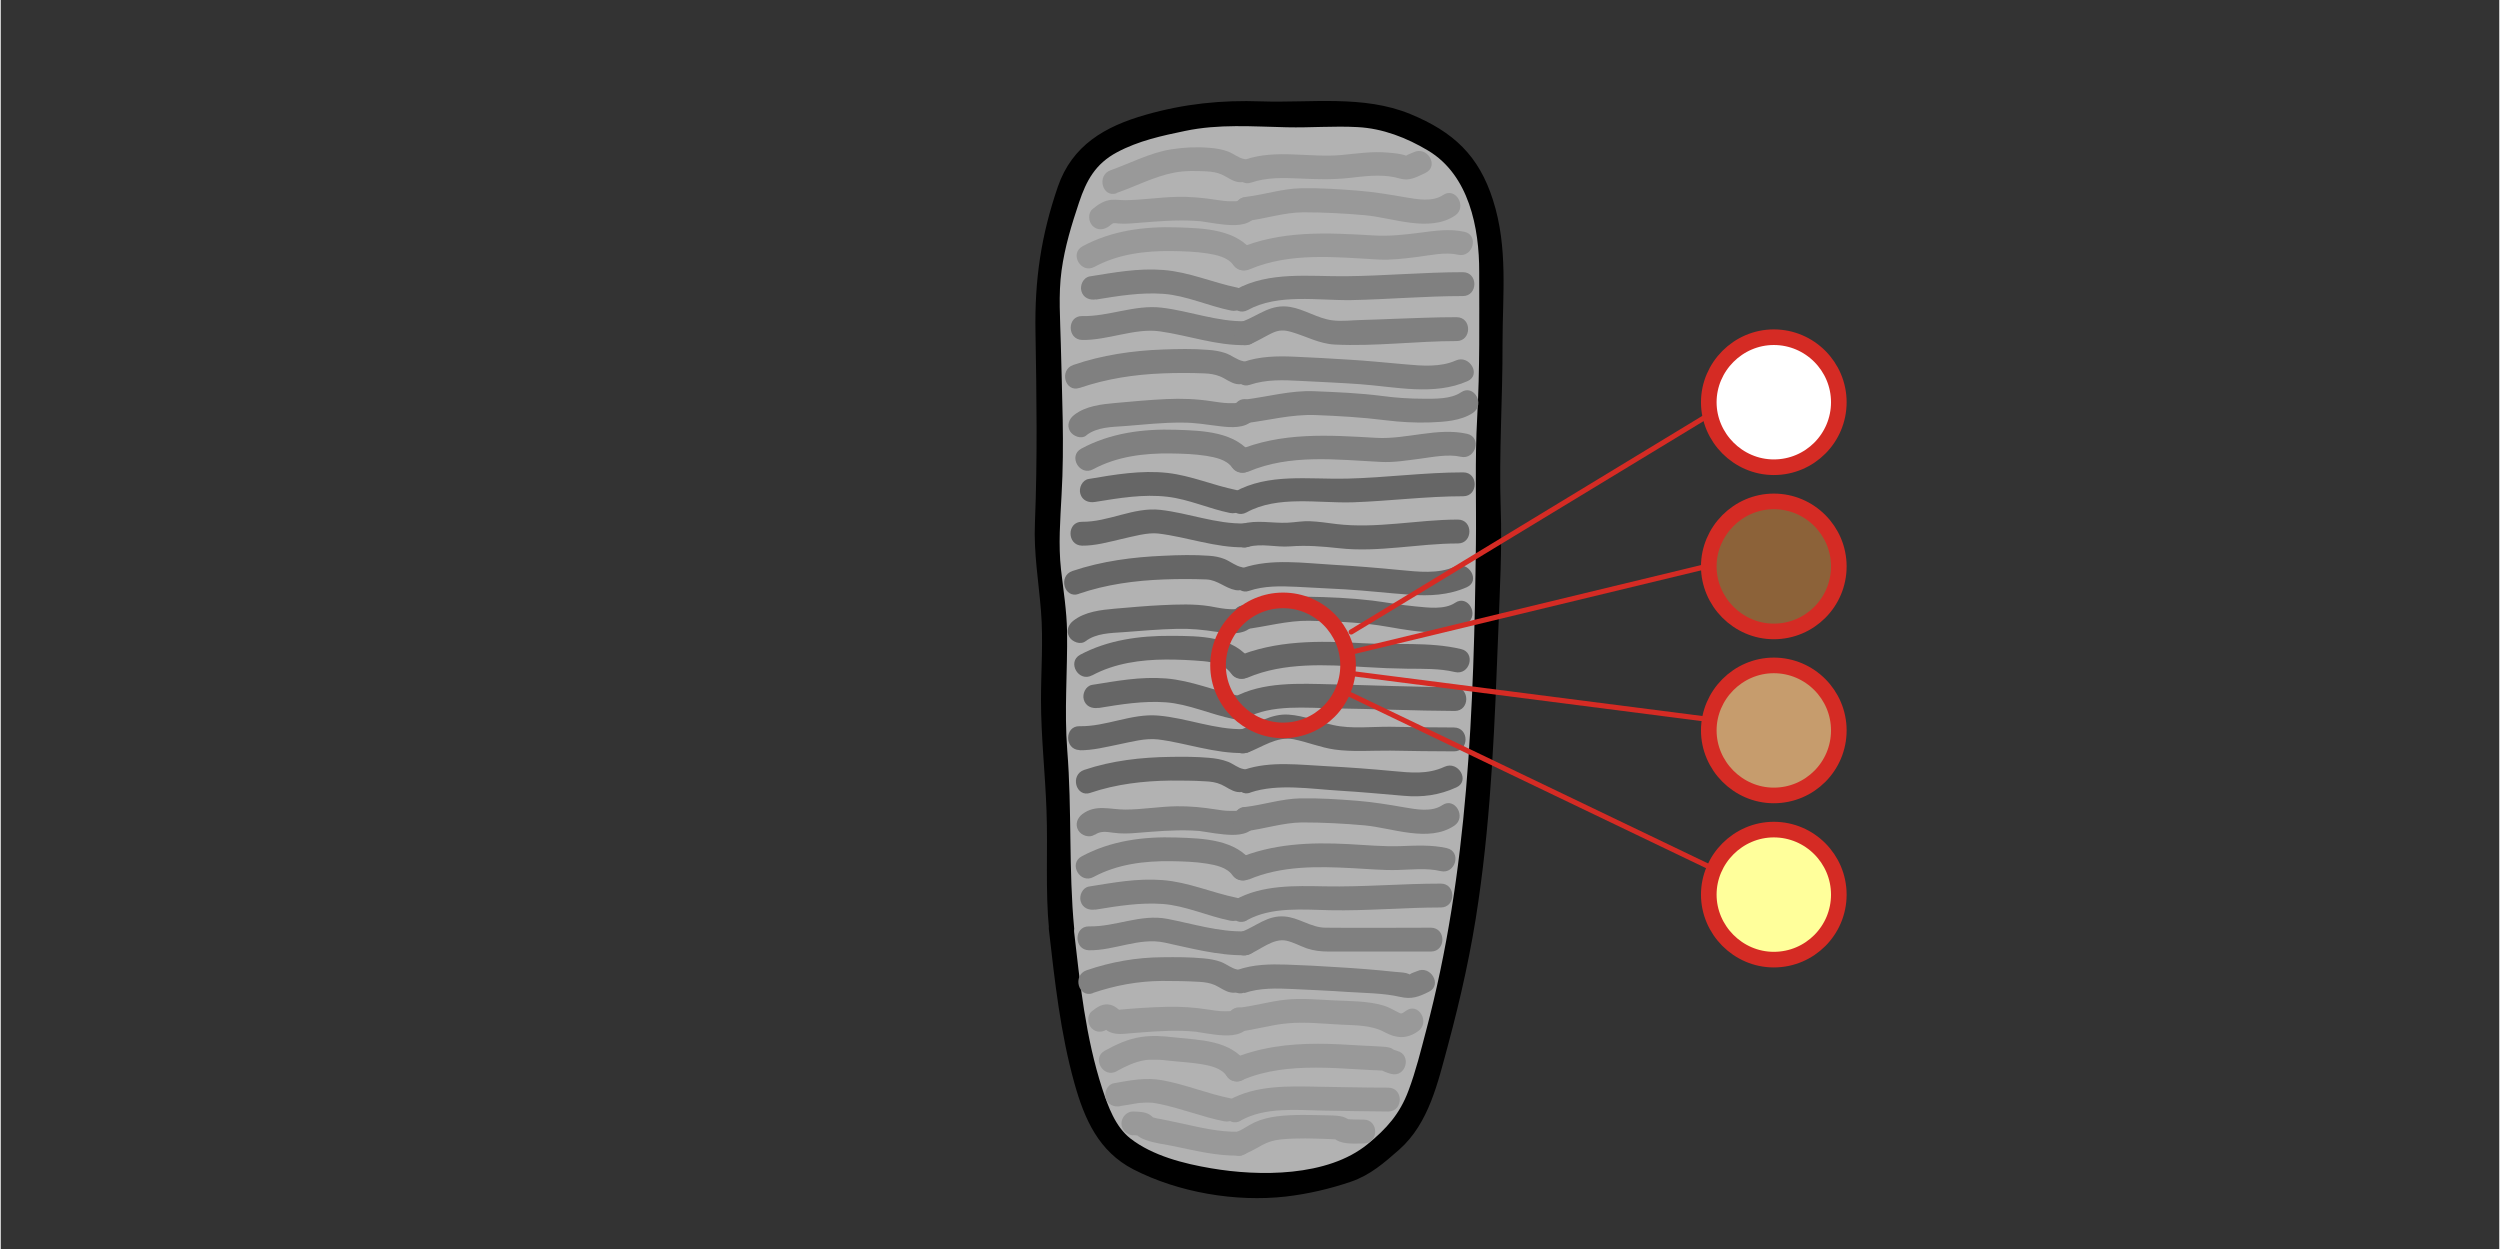 <svg width="136.12" height="68.03" xmlns="http://www.w3.org/2000/svg" viewBox="0 0 136.04 68.03">
  <rect x="0" y="0" width="136.04" height="68.03" fill="#333333" stroke="none"/>
  <defs>
    <style>
      .cls-1 {
        stroke-width: .28px;
      }

      .cls-1, .cls-2, .cls-3, .cls-4, .cls-5, .cls-6 {
        stroke: #d52b24;
        stroke-linecap: round;
        stroke-linejoin: round;
      }

      .cls-1, .cls-6 {
        fill: none;
      }

      .cls-2 {
        fill: #c69c6d;
      }

      .cls-2, .cls-3, .cls-4, .cls-5 {
        fill-rule: evenodd;
      }

      .cls-2, .cls-3, .cls-4, .cls-5, .cls-6 {
        stroke-width: .85px;
      }

      .cls-7 {
        fill: #999;
      }

      .cls-8 {
        fill: #666;
      }

      .cls-9 {
        fill: #b2b2b2;
      }

      .cls-10 {
        fill: gray;
      }

      .cls-11 {
        fill: #fef4d1;
        opacity: 0;
      }

      .cls-3 {
        fill: #8c6239;
      }

      .cls-4 {
        fill: #ffff9b;
      }

      .cls-5 {
        fill: #fff;
      }
    </style>
  </defs>
  <g id="Ebene_5" data-name="Ebene 5">
    <rect class="cls-11" width="136.04" height="68.03"/>
  </g>
  <g id="Ebene_3" data-name="Ebene 3">
    <g>
      <path class="cls-9" d="m57.77,50.59c-.14-1.29-.08-5.37-.15-6.66-.18-3.61-.3-2.23-.3-5.86,0-2.62.23-3.97-.22-6.6-.33-1.93.06-4.56.06-6.52,0-3.28-.15-5.99-.15-9.28,0-1.71.81-4.2,1.39-5.83s2.29-2.45,4.13-2.95c4.08-1.12,4.55-.65,8.78-.65,1.64,0,3.09-.21,4.62.35,1.61.59,3.53,1.55,4.16,3.04.49,1.16,1.02,2.84,1.08,4.06.09,1.71-.14,4.2-.04,5.92.14,2.57-.31,5.02-.14,7.6.13,2-.11,6.94-.17,8.94-.14,4.88-.18,6.62-.75,10.95-.53,4.04-.94,6.08-2.03,10.05-.37,1.34-1,3.84-2.2,4.8-.96.76-1.34,1.35-2.48,1.7-1.22.37-3.01.89-4.57.86-2.65-.05-5.29-.5-7.51-1.89s-2.93-6.85-3.51-12.04Z"/>
      <path d="m58.45,50.59c-.31-3.23-.12-6.5-.38-9.74-.17-2.15.02-4.3-.01-6.45-.02-1.15-.2-2.26-.33-3.39-.15-1.35-.04-2.71.03-4.06.16-2.74.02-5.48-.04-8.21-.03-1.32-.14-2.7.04-4.01s.55-2.5.95-3.7.89-2.11,2.07-2.74,2.45-.9,3.7-1.16c1.85-.39,3.67-.24,5.55-.2,1.28.03,2.56-.08,3.84-.01,1.38.07,2.68.58,3.85,1.28,2.22,1.33,2.79,4.2,2.78,6.62,0,2.62.04,5.28-.11,7.9-.13,2.32-.04,4.62-.07,6.94-.11,8.89-.42,17.82-2.71,26.45-.29,1.1-.56,2.21-.96,3.27-.47,1.27-1.2,2.08-2.23,2.92-2.18,1.78-5.9,1.76-8.52,1.31-1.48-.25-3.18-.68-4.39-1.62-.82-.64-1.22-1.75-1.53-2.7-.91-2.79-1.22-5.77-1.55-8.67-.1-.86-1.46-.87-1.36,0,.32,2.8.63,5.64,1.39,8.36.55,1.97,1.33,3.72,3.21,4.69,2.45,1.26,5.57,1.79,8.3,1.48,1.2-.14,2.41-.42,3.55-.81,1.05-.36,1.81-1.03,2.63-1.75,1.62-1.44,2.1-3.66,2.65-5.68.7-2.6,1.28-5.2,1.66-7.87.71-4.89.89-9.75,1.08-14.68.08-2.23.21-4.47.13-6.7-.1-2.98.11-5.97.1-8.95,0-2.67.31-5.22-.52-7.82-.77-2.42-2.15-3.71-4.5-4.68-2.55-1.05-5.42-.6-8.11-.69-2.18-.08-4.2.13-6.3.73-2.22.63-4,1.66-4.78,3.91-.92,2.68-1.27,5.08-1.22,7.91.06,3.48.11,6.92-.03,10.4-.07,1.65.2,3.17.33,4.8s0,3.22,0,4.83c0,2.02.23,4.01.3,6.03.08,2.16-.07,4.34.14,6.49.08.87,1.45.87,1.36,0Z"/>
    </g>
    <path class="cls-7" d="m61.65,61.81c.09,0,.18,0,.27.02-.1-.01,0-.01.04,0,.1.07-.22-.18-.14-.08.13.16.33.25.52.32.5.18,1.07.24,1.59.35,1.14.24,2.34.53,3.51.5.83-.02.84-1.32,0-1.3-1.12.03-2.21-.25-3.32-.49-.26-.05-.51-.11-.77-.16-.12-.03-.25-.05-.37-.07-.08-.02-.16-.04-.24-.06-.12-.02.02.02,0,0-.11-.08.11.11,0,0-.06-.06-.13-.12-.2-.16-.25-.15-.59-.15-.87-.16-.35-.02-.65.31-.65.65,0,.36.3.63.65.65h0Z"/>
    <path class="cls-7" d="m60.97,60.22c.26-.04.53-.09.79-.13.09-.02.19-.03.28-.04.12-.02-.15.01.04,0,.04,0,.08,0,.11-.01.15-.01.3-.01.45,0,.04,0,.07,0,.11.01.1,0-.1-.02,0,0,.1.02.2.03.3.05,1.2.24,2.35.71,3.55.95.34.07.7-.1.8-.45.09-.32-.11-.73-.45-.8-1.25-.25-2.43-.75-3.69-.98-.91-.17-1.75,0-2.65.16-.35.06-.54.49-.45.8.1.37.45.51.8.45h0Z"/>
    <path class="cls-7" d="m60.75,58.33c.49-.27,1-.52,1.57-.61.04,0,.14-.02.24-.02.11,0,.23,0,.34,0,.26,0,.52.03.78.06.56.06,1.13.09,1.69.18.47.08,1.08.21,1.37.63.2.29.57.42.89.23.28-.17.43-.6.23-.89-.9-1.3-2.58-1.27-3.99-1.43-.59-.07-1.18-.11-1.77-.02-.71.1-1.37.41-1.99.75-.73.4-.08,1.52.65,1.12h0Z"/>
    <path class="cls-7" d="m60.31,56c.07-.06.21-.06-.06-.04-.15.02-.19-.06-.29-.06.09,0,.21.18.3.23.36.21.74.18,1.14.14.99-.08,1.97-.17,2.96-.14.21,0,.42.02.63.04.12.01-.06,0,.04,0,.06,0,.12.02.18.03.32.05.63.1.95.14.56.06,1.31.11,1.72-.36.55-.62-.36-1.54-.92-.92-.07.08,0,0,.04-.02.08-.02-.09.02-.1.02.09-.01-.13,0-.13,0-.06,0-.11,0-.17,0-.29,0-.57-.05-.85-.09-.75-.12-1.49-.17-2.26-.15-.86.02-1.79.08-2.62.16.02,0,.06.03-.03-.04-.13-.1-.25-.19-.42-.23-.4-.1-.73.12-1.02.36-.27.22-.23.69,0,.92.27.27.64.22.92,0h0Z"/>
    <path class="cls-10" d="m59.45,54.07c1.24-.42,2.47-.65,3.78-.66.68,0,1.37.01,2.05.05.29.02.57.06.84.18.3.14.53.34.86.4s.7-.09.8-.45c.09-.31-.11-.73-.45-.8-.31-.06-.59-.3-.88-.41-.31-.12-.64-.17-.97-.2-.74-.07-1.5-.07-2.24-.06-1.41.01-2.78.25-4.12.71-.78.27-.45,1.52.34,1.25h0Z"/>
    <path class="cls-7" d="m67.6,62.89c.38-.15.73-.34,1.08-.54.32-.18.65-.27,1.02-.31.88-.09,1.79-.05,2.67-.02.11,0,.23.02.34.02.13,0-.09-.05-.01,0,.02,0,.04,0,.06.02.01,0-.22-.11-.2-.11.04,0,.13.11.17.13.41.24,1.03.18,1.48.18.83,0,.84-1.29,0-1.3-.31,0-.62,0-.93-.03.19.02.07.01.03,0-.05-.02-.05-.04.02.01,0,0,.19.13.14.08-.32-.29-.78-.28-1.19-.29-.92-.02-1.86-.06-2.77.05-.45.06-.85.15-1.26.34-.34.16-.64.4-1,.53-.33.12-.55.44-.45.8.09.31.47.58.8.45h0Z"/>
    <path class="cls-7" d="m67.52,61.01c1.32-.74,3.02-.57,4.48-.54,1.18.02,2.36.04,3.55.05.83,0,.84-1.29,0-1.3-1.26,0-2.52-.03-3.78-.05-1.63-.03-3.43-.1-4.9.73-.73.41-.07,1.53.65,1.12h0Z"/>
    <path class="cls-7" d="m67.62,58.8c1.26-.54,2.65-.67,4.01-.67.68,0,1.37.04,2.05.08.35.02.71.04,1.06.06.14,0,.29.01.43.02.06,0,.11,0,.17,0,.19.02.07-.04-.36-.18l-.17-.63c-.17.62.41.86.89.99.81.22,1.15-1.03.34-1.25-.33-.09-.21-.14-.05.13l.09.33c-.03.16-.03.21-.02.15.06-.22,0-.47-.17-.63-.18-.18-.39-.19-.62-.21-.38-.03-.75-.04-1.13-.06-.81-.05-1.62-.1-2.43-.1-1.63,0-3.23.2-4.74.85-.32.14-.39.61-.23.89.19.33.57.37.89.23h0Z"/>
    <path class="cls-7" d="m67.41,56.17c.89-.1,1.75-.37,2.64-.45.96-.09,1.96.02,2.92.07.79.04,1.67.02,2.38.41.64.35,1.21.38,1.82-.05.68-.47.03-1.6-.65-1.12-.25.17-.24.2-.47.07-.25-.13-.49-.27-.76-.35-.83-.25-1.81-.24-2.68-.28s-1.77-.13-2.64-.04-1.7.34-2.56.44c-.35.04-.64.27-.65.65,0,.32.3.69.65.65h0Z"/>
    <path class="cls-10" d="m67.71,54.07c.85-.29,1.75-.26,2.64-.22,1,.05,1.99.09,2.99.16.93.06,1.95.06,2.86.27.62.14,1,0,1.56-.28.75-.36.09-1.48-.65-1.12-.11.05-.31.1-.4.18-.06.06.07.04.03.01-.22-.14-.63-.13-.88-.16-1.03-.11-2.06-.19-3.09-.25-.92-.06-1.84-.11-2.76-.14s-1.8-.01-2.65.28c-.79.27-.45,1.52.34,1.25h0Z"/>
    <path class="cls-10" d="m59.26,51.74c1.38.02,2.73-.71,4.1-.42s2.93.72,4.4.69c.83-.02.84-1.32,0-1.3-1.42.04-2.85-.41-4.24-.68-1.46-.28-2.82.44-4.27.41-.83-.01-.83,1.28,0,1.3h0Z"/>
    <path class="cls-10" d="m59.6,49.53c1.22-.2,2.44-.4,3.67-.31s2.44.66,3.68.91c.81.17,1.16-1.08.34-1.25-1.36-.28-2.62-.85-4.02-.96s-2.69.14-4.02.35c-.35.06-.54.49-.45.8.1.37.45.51.8.45h0Z"/>
    <path class="cls-10" d="m59.5,47.75c1.3-.7,2.77-.88,4.23-.86.64.01,1.3.03,1.93.13.48.08,1.1.2,1.4.63.48.68,1.6.03,1.12-.65-.92-1.31-2.71-1.35-4.16-1.4-1.79-.06-3.58.17-5.17,1.03-.73.4-.08,1.52.65,1.12h0Z"/>
    <path class="cls-10" d="m59.56,45.46c.32-.23.64-.17,1.01-.12.44.06.84.05,1.28.01,1-.08,2-.17,3.01-.13.39.02.42.02.77.08.31.05.63.1.95.13.54.05,1.24.08,1.63-.36.55-.62-.36-1.54-.92-.92-.05.06-.04.02,0,0,.11-.04-.05,0-.03,0-.07-.01-.25.01-.35,0-.25,0-.51-.04-.76-.08-.71-.11-1.39-.18-2.11-.17-.94.01-1.88.18-2.82.18-.82,0-1.59-.3-2.32.24-.28.21-.42.56-.23.89.16.28.61.44.89.23h0Z"/>
    <path class="cls-8" d="m59.32,43.17c1.42-.48,2.89-.65,4.38-.67.62,0,1.24,0,1.86.04.31.01.61.05.9.18s.53.34.86.4c.82.15,1.17-1.1.34-1.25-.29-.05-.55-.28-.83-.39-.34-.13-.69-.19-1.05-.22-.68-.06-1.38-.06-2.07-.05-1.6.02-3.21.2-4.72.71-.79.27-.45,1.52.34,1.25h0Z"/>
    <path class="cls-10" d="m67.93,51.98c.65-.25,1.35-.92,2.08-.76.39.09.74.29,1.11.42.39.13.78.17,1.19.17,1.85,0,3.71,0,5.56,0,.83,0,.84-1.29,0-1.3-1.92,0-3.84.02-5.76,0-.78-.01-1.44-.56-2.22-.61-.91-.07-1.52.52-2.31.83s-.43,1.55.34,1.25h0Z"/>
    <path class="cls-10" d="m67.86,50.1c1.34-.74,3.06-.57,4.53-.54,2.01.04,4.01-.15,6.02-.15.83,0,.84-1.3,0-1.3-2.11,0-4.21.19-6.31.15-1.64-.03-3.41-.09-4.89.73-.73.4-.08,1.53.65,1.12h0Z"/>
    <path class="cls-10" d="m67.95,47.89c1.78-.76,3.75-.72,5.65-.62.82.04,1.63.12,2.45.1.77-.02,1.59-.12,2.35.06.81.19,1.16-1.06.34-1.25s-1.7-.14-2.54-.11c-.94.03-1.87-.06-2.81-.11-2.09-.11-4.15-.03-6.1.8-.77.33-.11,1.44.65,1.12h0Z"/>
    <path class="cls-10" d="m67.75,45.26c1.04-.12,2.06-.47,3.11-.48,1.13,0,2.28.06,3.4.16,1.51.14,3.49.95,4.88.02.69-.46.04-1.59-.65-1.12-.58.39-1.41.23-2.06.12-.86-.15-1.71-.29-2.58-.36-1.02-.08-2.07-.15-3.09-.13s-2,.35-3.01.47c-.82.1-.83,1.4,0,1.3h0Z"/>
    <path class="cls-8" d="m68.04,43.15c1.49-.5,3.3-.19,4.84-.1,1.17.07,2.34.18,3.51.28,1.02.09,1.93-.03,2.87-.46.76-.35.1-1.47-.65-1.12-.93.43-1.85.32-2.84.23-1.17-.11-2.35-.2-3.53-.26-1.49-.07-3.1-.3-4.54.19-.79.27-.45,1.52.34,1.25h0Z"/>
    <path class="cls-8" d="m58.74,40.85c.72.01,1.44-.18,2.14-.32s1.43-.35,2.13-.27c1.47.18,3.11.78,4.69.74.83-.02.84-1.32,0-1.3-1.59.04-3.12-.61-4.69-.74-1.45-.12-2.83.61-4.27.58-.83-.02-.83,1.28,0,1.3h0Z"/>
    <path class="cls-8" d="m59.77,38.55c1.22-.2,2.44-.4,3.67-.31s2.44.66,3.68.91c.81.17,1.16-1.08.34-1.25-1.36-.28-2.62-.85-4.02-.96s-2.69.14-4.02.35c-.35.06-.54.49-.45.8.1.37.45.51.8.45h0Z"/>
    <path class="cls-8" d="m59.43,36.77c1.23-.66,2.64-.85,4.01-.86.68,0,1.36.03,2.04.09.55.05,1.17.19,1.51.67.47.68,1.6.03,1.12-.65-.98-1.41-2.83-1.39-4.39-1.4-1.7-.01-3.43.22-4.95,1.03-.73.4-.08,1.52.65,1.12h0Z"/>
    <path class="cls-8" d="m59.06,34.92c.58-.45,1.38-.45,2.08-.5.96-.07,1.92-.16,2.89-.18.78-.02,1.43.05,2.16.16.63.09,1.47.22,1.95-.31.56-.62-.35-1.54-.92-.92.05-.06.01,0-.07,0-.16,0-.31,0-.46-.02-.29-.03-.57-.09-.85-.14-.87-.14-1.76-.1-2.63-.06s-1.69.12-2.54.19c-.77.07-1.63.16-2.26.65-.28.21-.42.56-.23.89.16.27.61.45.89.23h0Z"/>
    <path class="cls-8" d="m58.7,32.33c1.49-.51,3.05-.72,4.62-.78.78-.03,1.56-.03,2.33,0,.61.03,1.01.47,1.58.58.82.16,1.16-1.09.34-1.25-.32-.06-.62-.31-.93-.44-.28-.11-.55-.16-.85-.18-.82-.06-1.65-.04-2.47,0-1.68.07-3.37.29-4.97.83-.79.27-.45,1.52.34,1.25h0Z"/>
    <path class="cls-8" d="m67.86,40.99c.83-.31,1.61-.91,2.53-.74.75.15,1.47.45,2.23.56.99.14,2.04.05,3.04.06,1.16.02,2.32.04,3.47.04.83,0,.84-1.29,0-1.3-1.16,0-2.32-.02-3.47-.04-1-.01-2.12.13-3.1-.09-.81-.18-1.59-.51-2.43-.57-.96-.07-1.76.5-2.62.82-.77.29-.44,1.55.34,1.25h0Z"/>
    <path class="cls-8" d="m67.78,39.11c1.41-.78,3.32-.56,4.88-.54,2.17.03,4.34.13,6.51.14.83,0,.84-1.29,0-1.3-2.23,0-4.46-.1-6.69-.15-1.75-.04-3.77-.16-5.36.72-.73.4-.08,1.52.65,1.12h0Z"/>
    <path class="cls-8" d="m67.88,36.9c1.99-.85,4.29-.71,6.4-.58.77.05,1.54.08,2.31.09.85.01,1.75-.02,2.58.18s1.16-1.06.34-1.25c-1.72-.41-3.63-.21-5.39-.32-2.33-.14-4.71-.17-6.9.76-.77.33-.11,1.44.65,1.12h0Z"/>
    <path class="cls-8" d="m67.68,34.27c1.19-.14,2.36-.49,3.56-.47,1.26.03,2.54.07,3.8.25,1.43.21,3.5.77,4.8-.11.69-.46.04-1.59-.65-1.12-.58.39-1.49.26-2.14.2-.79-.07-1.58-.22-2.37-.32-1.17-.14-2.36-.19-3.53-.21s-2.31.33-3.46.47c-.82.1-.83,1.39,0,1.3h0Z"/>
    <path class="cls-8" d="m67.97,32.17c.82-.28,1.72-.26,2.58-.22s1.77.09,2.66.14c1.18.07,2.35.21,3.52.29,1.06.08,2.11.03,3.1-.41.76-.34.1-1.46-.65-1.12-.91.41-2,.28-2.96.19-1.22-.12-2.45-.22-3.68-.29-1.59-.09-3.36-.35-4.9.17-.79.27-.45,1.52.34,1.25h0Z"/>
    <path class="cls-8" d="m58.87,29.71c.72.01,1.46-.2,2.15-.36.63-.14,1.42-.37,2.01-.3,1.57.19,3.11.78,4.71.75.83-.02.84-1.32,0-1.3-1.56.04-3.07-.57-4.61-.74-1.45-.16-2.82.67-4.26.65-.83-.01-.83,1.28,0,1.3h0Z"/>
    <path class="cls-8" d="m59.58,27.33c1.31-.21,2.63-.44,3.96-.28,1.17.14,2.25.65,3.39.88.81.17,1.16-1.08.34-1.25-1.27-.26-2.44-.78-3.74-.93-1.44-.16-2.88.09-4.3.33-.35.06-.54.49-.45.8.1.37.45.51.8.45h0Z"/>
    <path class="cls-10" d="m59.48,25.55c1.3-.7,2.77-.88,4.23-.86.64.01,1.3.03,1.93.13.48.08,1.1.2,1.4.63.48.68,1.6.03,1.12-.65-.92-1.31-2.71-1.35-4.16-1.4-1.79-.06-3.58.17-5.17,1.03-.73.4-.08,1.52.65,1.12h0Z"/>
    <path class="cls-10" d="m59.11,23.7c.58-.45,1.38-.45,2.08-.5,1.04-.08,2.08-.2,3.13-.19.78,0,1.29.11,2.08.2.58.07,1.36.13,1.79-.35.56-.62-.36-1.54-.92-.92-.1.11.15-.01.05-.02-.03,0-.08.03-.11.03-.12,0-.26,0-.39,0-.29-.01-.58-.06-.87-.1-.83-.13-1.65-.16-2.49-.12-.92.04-1.83.13-2.75.21-.77.07-1.63.16-2.26.65-.28.21-.42.56-.23.89.16.27.61.45.89.23h0Z"/>
    <path class="cls-10" d="m58.75,21.12c1.46-.5,2.98-.73,4.52-.79.75-.03,1.51-.03,2.26,0,.29.01.57.05.85.16.32.13.56.35.91.42.82.16,1.16-1.09.34-1.25-.33-.07-.63-.33-.96-.44-.3-.1-.61-.15-.93-.17-.82-.07-1.65-.05-2.47-.02-1.65.06-3.3.3-4.87.84-.79.27-.45,1.52.34,1.25h0Z"/>
    <path class="cls-8" d="m67.91,29.78c.73-.21,1.54.03,2.29-.03.92-.07,1.75,0,2.67.1,2.14.24,4.32-.26,6.47-.26.83,0,.84-1.3,0-1.3-2.2,0-4.44.51-6.64.24-.47-.06-.93-.13-1.4-.15-.42-.02-.82.06-1.23.08-.83.04-1.69-.17-2.5.07s-.46,1.49.34,1.25h0Z"/>
    <path class="cls-8" d="m67.83,27.9c1.7-.94,3.93-.49,5.79-.55,2.01-.07,4.01-.33,6.01-.33.83,0,.84-1.3,0-1.3-2.12,0-4.22.29-6.33.34s-4.26-.31-6.12.72c-.73.4-.08,1.52.65,1.12h0Z"/>
    <path class="cls-10" d="m67.93,25.68c2.27-.97,4.81-.65,7.2-.53.71.04,1.42-.08,2.12-.17s1.55-.27,2.25-.11c.81.18,1.16-1.07.34-1.25-1.61-.36-3.3.31-4.93.22-2.6-.15-5.19-.33-7.65.72-.77.33-.11,1.44.65,1.12h0Z"/>
    <path class="cls-10" d="m67.72,23.05c1.32-.16,2.54-.5,3.88-.45,1.27.05,2.52.12,3.78.28.81.1,1.64.15,2.46.12.76-.03,1.66-.08,2.32-.52.69-.47.04-1.59-.65-1.12-.56.38-1.4.35-2.05.35-.75,0-1.5-.05-2.24-.15-1.24-.16-2.48-.21-3.73-.26s-2.49.3-3.77.46c-.82.1-.83,1.4,0,1.3h0Z"/>
    <path class="cls-10" d="m68.02,20.95c.89-.3,1.83-.26,2.76-.21,1.08.06,2.17.1,3.25.18,1.91.14,4.02.64,5.84-.17.76-.34.1-1.46-.65-1.12-.83.37-1.83.29-2.71.21-1.05-.09-2.09-.2-3.14-.26-.98-.06-1.97-.12-2.96-.16-.92-.04-1.86-.02-2.73.28-.79.26-.45,1.52.34,1.25h0Z"/>
    <path class="cls-10" d="m58.87,18.51c1.39.03,2.89-.66,4.23-.47,1.57.22,3.1.79,4.71.75.83-.02.84-1.32,0-1.3-1.57.04-3.07-.56-4.61-.74-1.46-.17-2.87.49-4.32.46-.83-.02-.83,1.28,0,1.3h0Z"/>
    <path class="cls-10" d="m59.64,16.31c1.22-.2,2.44-.4,3.67-.31s2.44.66,3.68.91c.81.17,1.16-1.08.34-1.25-1.36-.28-2.62-.85-4.02-.96s-2.69.14-4.02.35c-.35.06-.54.49-.45.8.1.37.45.51.8.45h0Z"/>
    <path class="cls-7" d="m59.55,14.53c1.3-.7,2.77-.88,4.23-.86.64.01,1.3.03,1.93.13.48.08,1.1.2,1.4.63.48.68,1.6.03,1.12-.65-.92-1.31-2.71-1.35-4.16-1.4-1.79-.06-3.58.17-5.17,1.03-.73.4-.08,1.52.65,1.12h0Z"/>
    <path class="cls-7" d="m60.39,12.28c.22-.18.19-.13.48-.11.38.03.76-.01,1.14-.04.97-.08,1.95-.16,2.93-.11.38.02.38.02.74.08.31.05.63.1.94.13.53.05,1.24.08,1.63-.36.55-.62-.36-1.54-.92-.92-.06.07-.01,0,.03-.01.07-.02-.12.02-.11.02.07,0-.05,0-.06,0-.07,0-.14,0-.21,0-.27,0-.53-.04-.8-.08-.72-.11-1.42-.18-2.16-.16-.94.02-1.87.17-2.8.18-.25,0-.5-.04-.75-.02-.41.04-.71.25-1.02.5-.27.22-.23.69,0,.92.27.27.64.22.92,0h0Z"/>
    <path class="cls-7" d="m60.75,10.51c1.04-.36,2.05-.9,3.14-1.11.57-.11,1.17-.1,1.76-.07.28.02.56.05.82.17.31.13.55.35.89.41s.7-.09.8-.45c.09-.31-.11-.74-.45-.8-.3-.05-.58-.29-.86-.4-.33-.13-.67-.18-1.01-.21-.7-.06-1.41-.03-2.1.08-1.15.18-2.22.75-3.31,1.14-.78.27-.45,1.53.34,1.25h0Z"/>
    <path class="cls-10" d="m67.98,18.76c.43-.17.8-.41,1.21-.61s.69-.19,1.1-.07c.79.23,1.51.64,2.34.68,2.2.11,4.44-.19,6.64-.19.83,0,.84-1.3,0-1.3-1.14,0-2.28.05-3.43.09-.56.02-1.12.05-1.68.06s-1.13.09-1.66.02c-.8-.1-1.51-.6-2.3-.73-1.04-.17-1.67.44-2.57.79-.77.3-.43,1.56.34,1.25h0Z"/>
    <path class="cls-10" d="m67.9,16.88c1.66-.91,3.83-.51,5.64-.54,2.02-.04,4.04-.22,6.07-.22.83,0,.84-1.3,0-1.3-2.13,0-4.25.2-6.38.22-1.98.02-4.16-.28-5.98.72-.73.4-.08,1.52.65,1.12h0Z"/>
    <path class="cls-7" d="m67.99,14.67c2.2-.94,4.67-.67,6.99-.54.73.04,1.43-.05,2.15-.14s1.52-.28,2.22-.12c.81.18,1.16-1.07.34-1.25s-1.62-.05-2.41.05c-.85.11-1.66.2-2.52.15-2.53-.15-5.05-.29-7.43.73-.77.33-.11,1.44.65,1.12h0Z"/>
    <path class="cls-7" d="m67.79,12.04c1.04-.12,2.06-.47,3.11-.48,1.13,0,2.28.06,3.4.16,1.51.14,3.49.95,4.88.02.69-.46.04-1.59-.65-1.12-.58.39-1.41.23-2.06.12-.86-.15-1.71-.29-2.58-.36-1.02-.08-2.07-.15-3.09-.13s-2,.35-3.01.47c-.82.1-.83,1.4,0,1.3h0Z"/>
    <path class="cls-7" d="m68.09,9.94c.85-.29,1.75-.26,2.64-.22s1.78.07,2.68-.03c.81-.09,1.67-.21,2.48-.04.22.05.44.13.67.12.36-.02.71-.21,1.02-.36.75-.36.1-1.48-.65-1.12-.13.06-.3.11-.42.19-.03.02.02,0,.02,0-.31-.12-.67-.14-.99-.17-.86-.08-1.69.05-2.54.13-1.74.16-3.55-.33-5.25.25-.78.27-.45,1.52.34,1.25h0Z"/>
    <path class="cls-6" d="m69.82,39.77c1.96,0,3.54-1.59,3.54-3.54s-1.59-3.54-3.54-3.54-3.54,1.59-3.54,3.54,1.62,3.54,3.54,3.54h0Z"/>
    <path class="cls-4" d="m96.54,52.25c1.96,0,3.54-1.59,3.54-3.54s-1.59-3.54-3.54-3.54-3.54,1.62-3.54,3.54,1.59,3.54,3.54,3.54h0Z"/>
    <path class="cls-3" d="m96.54,34.38c1.96,0,3.54-1.59,3.54-3.54s-1.59-3.54-3.54-3.54-3.54,1.62-3.54,3.54,1.59,3.54,3.54,3.54h0Z"/>
    <path class="cls-2" d="m96.54,43.31c1.96,0,3.54-1.59,3.54-3.54s-1.59-3.54-3.54-3.54-3.54,1.62-3.54,3.54,1.59,3.54,3.54,3.54h0Z"/>
    <line class="cls-1" x1="73.53" y1="35.51" x2="92.79" y2="30.86"/>
    <path class="cls-5" d="m96.54,25.44c1.96,0,3.54-1.59,3.54-3.54s-1.59-3.54-3.54-3.54-3.54,1.62-3.54,3.54,1.59,3.54,3.54,3.54h0Z"/>
    <line class="cls-1" x1="73.53" y1="34.41" x2="92.99" y2="22.6"/>
    <line class="cls-1" x1="72.96" y1="37.57" x2="93.32" y2="47.34"/>
    <line class="cls-1" x1="73.53" y1="36.67" x2="92.99" y2="39.17"/>
  </g>
</svg>
